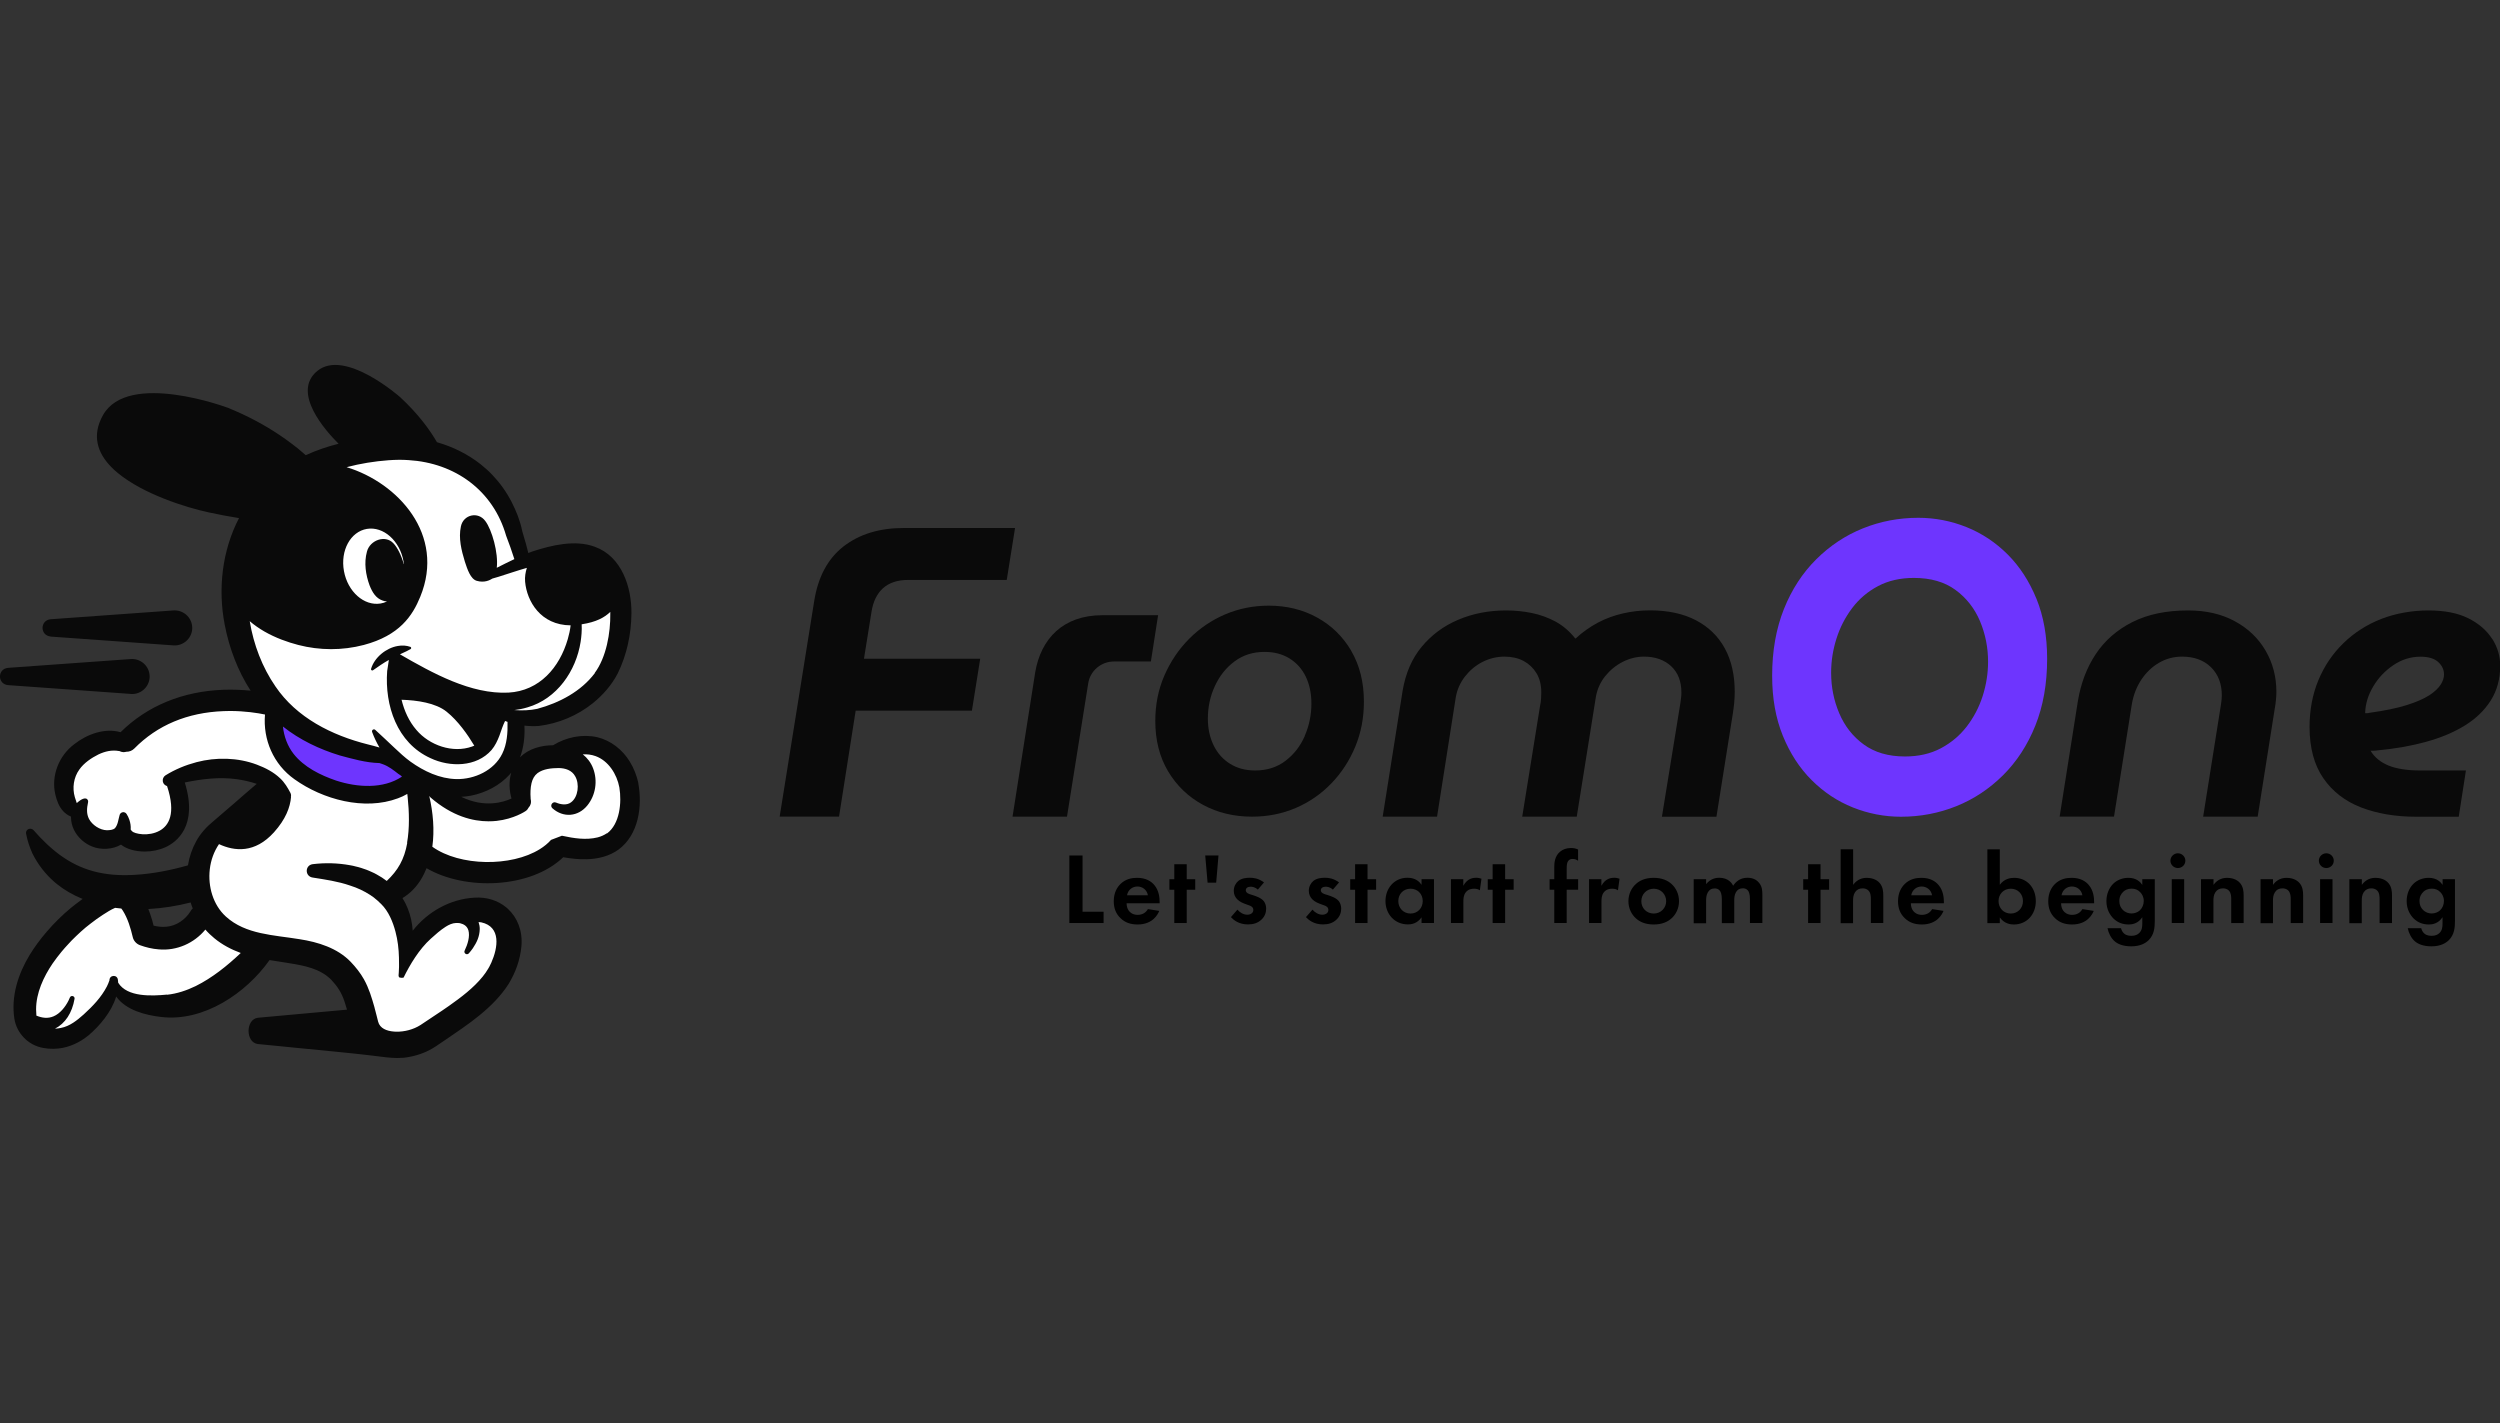 <svg width="137" height="78" viewBox="0 0 137 78" fill="none" xmlns="http://www.w3.org/2000/svg">
<rect x="0" y="0" width="137" height="78" fill="#333333" stroke="none"/>
<g clip-path="url(#clip0_1_401)">
<path d="M42.725 44.753L44.615 32.958C44.825 31.617 45.364 30.613 46.229 29.941C47.094 29.272 48.192 28.934 49.527 28.934H55.625L55.17 31.78H49.779C49.186 31.78 48.724 31.932 48.391 32.232C48.058 32.532 47.844 32.969 47.756 33.543L47.346 36.097H53.716L53.261 38.943H46.891L45.98 44.749H42.729L42.725 44.753Z" fill="#0A0A0A"/>
<path d="M74.053 35.671C73.59 34.885 72.966 34.273 72.178 33.84C71.39 33.406 70.507 33.19 69.527 33.19C68.686 33.19 67.89 33.349 67.144 33.665C66.398 33.984 65.74 34.429 65.166 35.006C64.592 35.584 64.141 36.256 63.808 37.02C63.475 37.784 63.31 38.616 63.31 39.509C63.31 40.562 63.544 41.485 64.014 42.272C64.485 43.058 65.12 43.67 65.92 44.103C66.719 44.537 67.618 44.753 68.613 44.753C69.47 44.753 70.266 44.594 71.004 44.278C71.742 43.963 72.393 43.514 72.951 42.937C73.51 42.359 73.95 41.687 74.267 40.923C74.585 40.159 74.742 39.334 74.742 38.453C74.742 37.385 74.508 36.458 74.049 35.671M71.505 40.326C71.264 40.881 70.912 41.337 70.449 41.69C69.986 42.044 69.432 42.222 68.781 42.222C68.257 42.222 67.798 42.101 67.404 41.854C67.01 41.607 66.712 41.269 66.501 40.835C66.294 40.402 66.191 39.92 66.191 39.384C66.191 38.749 66.317 38.153 66.574 37.598C66.83 37.043 67.186 36.591 67.653 36.245C68.115 35.899 68.663 35.724 69.298 35.724C69.822 35.724 70.277 35.842 70.663 36.082C71.05 36.321 71.348 36.652 71.555 37.077C71.761 37.503 71.865 37.997 71.865 38.559C71.865 39.179 71.742 39.768 71.501 40.322" fill="#0A0A0A"/>
<path d="M75.771 44.753L76.861 37.868C77.022 36.902 77.37 36.093 77.909 35.443C78.448 34.793 79.114 34.299 79.914 33.961C80.713 33.623 81.586 33.452 82.531 33.452C83.009 33.452 83.483 33.498 83.946 33.593C84.409 33.688 84.845 33.847 85.254 34.068C85.66 34.292 86.016 34.6 86.322 34.987H86.345C86.723 34.641 87.129 34.353 87.565 34.121C88.001 33.889 88.464 33.722 88.95 33.612C89.436 33.501 89.925 33.448 90.423 33.448C91.41 33.448 92.251 33.631 92.94 33.992C93.629 34.353 94.157 34.866 94.52 35.531C94.883 36.196 95.063 36.99 95.063 37.913C95.063 38.115 95.052 38.32 95.033 38.529C95.01 38.738 94.987 38.935 94.956 39.125L94.061 44.757H91.073L92.076 38.586C92.091 38.498 92.106 38.4 92.118 38.282C92.133 38.168 92.141 38.058 92.141 37.955C92.141 37.336 91.953 36.853 91.574 36.503C91.196 36.158 90.702 35.983 90.094 35.983C89.684 35.983 89.294 36.082 88.915 36.275C88.537 36.469 88.219 36.735 87.955 37.066C87.695 37.396 87.527 37.773 87.454 38.191L86.406 44.753H83.418L84.397 38.669C84.428 38.54 84.443 38.411 84.451 38.282C84.459 38.153 84.462 38.035 84.462 37.936C84.462 37.533 84.374 37.184 84.202 36.895C84.026 36.606 83.789 36.382 83.495 36.222C83.196 36.063 82.844 35.983 82.439 35.983C82.033 35.983 81.616 36.082 81.237 36.275C80.859 36.469 80.541 36.739 80.277 37.077C80.017 37.415 79.849 37.795 79.776 38.213L78.751 44.753H75.763H75.771Z" fill="#0A0A0A"/>
<path d="M111.598 32.814C111.207 31.856 110.683 31.047 110.021 30.385C109.36 29.724 108.606 29.223 107.761 28.884C106.915 28.546 106.035 28.375 105.121 28.375C104.057 28.375 103.047 28.569 102.091 28.953C101.135 29.337 100.281 29.903 99.532 30.648C98.782 31.392 98.189 32.301 97.76 33.372C97.332 34.444 97.114 35.664 97.114 37.032C97.114 38.267 97.309 39.361 97.699 40.319C98.089 41.276 98.613 42.086 99.275 42.747C99.937 43.408 100.691 43.91 101.536 44.248C102.382 44.586 103.262 44.757 104.176 44.757C105.239 44.757 106.249 44.563 107.206 44.179C108.162 43.796 109.015 43.229 109.765 42.485C110.515 41.74 111.108 40.832 111.536 39.764C111.965 38.696 112.183 37.472 112.183 36.104C112.183 34.869 111.988 33.775 111.601 32.817M108.652 38.137C108.457 38.749 108.166 39.304 107.783 39.806C107.397 40.307 106.923 40.706 106.357 41.006C105.79 41.307 105.136 41.455 104.39 41.455C103.483 41.455 102.73 41.234 102.133 40.797C101.532 40.36 101.089 39.79 100.79 39.087C100.492 38.384 100.346 37.647 100.346 36.864C100.346 36.226 100.446 35.599 100.641 34.987C100.836 34.375 101.123 33.821 101.502 33.319C101.881 32.817 102.351 32.418 102.917 32.118C103.483 31.818 104.138 31.67 104.884 31.67C105.802 31.67 106.563 31.89 107.16 32.327C107.757 32.764 108.204 33.334 108.503 34.037C108.797 34.74 108.946 35.481 108.946 36.26C108.946 36.899 108.847 37.526 108.652 38.137Z" fill="#6E35FE"/>
<path d="M112.868 44.753L113.87 38.407C114.031 37.442 114.356 36.583 114.849 35.842C115.343 35.097 116.012 34.516 116.854 34.09C117.696 33.665 118.713 33.452 119.907 33.452C120.894 33.452 121.751 33.65 122.478 34.049C123.205 34.444 123.763 34.983 124.157 35.66C124.551 36.34 124.746 37.089 124.746 37.913C124.746 38.042 124.739 38.187 124.723 38.346C124.708 38.506 124.689 38.666 124.658 38.821L123.721 44.753H120.733L121.713 38.582C121.728 38.495 121.739 38.411 121.743 38.335C121.751 38.255 121.755 38.179 121.755 38.107C121.755 37.472 121.56 36.959 121.166 36.568C120.772 36.18 120.244 35.983 119.574 35.983C119.123 35.983 118.706 36.093 118.319 36.317C117.933 36.541 117.612 36.849 117.351 37.237C117.091 37.628 116.915 38.073 116.827 38.578L115.848 44.749H112.86L112.868 44.753Z" fill="#0A0A0A"/>
<path d="M136.568 35.01C136.277 34.55 135.845 34.174 135.271 33.885C134.697 33.596 133.966 33.452 133.079 33.452C132.191 33.452 131.288 33.608 130.496 33.916C129.705 34.227 129.012 34.668 128.427 35.238C127.838 35.808 127.379 36.484 127.053 37.263C126.728 38.042 126.564 38.901 126.564 39.84C126.564 40.98 126.816 41.915 127.317 42.644C127.819 43.374 128.511 43.906 129.387 44.248C130.267 44.586 131.273 44.757 132.405 44.757H134.739L135.133 42.222H132.627C131.916 42.222 131.338 42.131 130.894 41.953C130.451 41.77 130.122 41.5 129.904 41.139H130.079C130.137 41.139 130.217 41.132 130.321 41.117C131.265 41.029 132.145 40.873 132.956 40.649C133.771 40.425 134.479 40.125 135.083 39.752C135.688 39.376 136.158 38.92 136.499 38.377C136.839 37.833 137.012 37.203 137.012 36.481C137.012 35.96 136.866 35.47 136.575 35.006M133.752 37.51C133.637 37.704 133.427 37.902 133.132 38.096C132.834 38.289 132.421 38.472 131.889 38.639C131.357 38.806 130.68 38.947 129.85 39.061C129.793 39.076 129.747 39.084 129.708 39.084H129.613V39.042C129.628 38.567 129.773 38.092 130.049 37.624C130.324 37.157 130.692 36.766 131.151 36.454C131.61 36.142 132.107 35.987 132.643 35.987C133.079 35.987 133.404 36.085 133.614 36.279C133.825 36.473 133.932 36.701 133.932 36.959C133.932 37.134 133.875 37.317 133.756 37.51" fill="#0A0A0A"/>
<path d="M55.487 44.753L56.73 36.838C57.044 34.999 58.261 33.714 60.407 33.714H63.464L63.069 36.249H61.05C60.342 36.249 59.741 36.758 59.634 37.45L58.471 44.753" fill="#0A0A0A"/>
<path d="M21.749 57.457C21.163 57.457 20.643 57.289 20.284 56.989C20.261 56.97 20.238 56.947 20.211 56.925C20.027 56.746 19.889 56.514 19.817 56.244C19.798 56.18 19.744 55.956 19.729 55.906C19.729 55.906 19.725 55.887 19.721 55.883C19.622 55.5 19.518 55.104 19.388 54.724C19.216 54.2 18.964 53.79 18.554 53.353C18.55 53.349 18.547 53.345 18.543 53.341C18.489 53.288 18.432 53.235 18.367 53.178C18.317 53.132 18.267 53.094 18.218 53.056C17.502 52.517 16.603 52.372 15.811 52.243L15.647 52.216C15.387 52.182 15.138 52.14 14.893 52.099H14.863C14.836 52.091 14.809 52.087 14.778 52.087C14.633 52.087 14.488 52.14 14.388 52.243C14.365 52.266 14.346 52.292 14.327 52.319C12.896 54.337 10.803 55.237 9.365 55.237C9.208 55.237 9.051 55.226 8.895 55.211C8.003 55.112 7.334 54.865 6.955 54.5C6.921 54.466 6.898 54.439 6.875 54.413C6.844 54.382 6.829 54.36 6.81 54.333C6.798 54.318 6.79 54.306 6.779 54.295C6.775 54.287 6.771 54.284 6.767 54.28C6.668 54.154 6.515 54.086 6.358 54.086C6.324 54.086 6.289 54.086 6.255 54.097C6.064 54.135 5.907 54.276 5.853 54.462C5.67 55.085 5.157 55.792 4.487 56.355C4.078 56.685 3.615 56.89 3.152 56.944C3.06 56.955 2.969 56.959 2.881 56.959C2.659 56.959 2.445 56.928 2.246 56.864C2.1 56.818 1.962 56.742 1.832 56.64C1.806 56.621 1.786 56.602 1.767 56.583C1.756 56.571 1.729 56.548 1.706 56.522C1.503 56.317 1.369 56.047 1.324 55.769C1.128 54.531 1.633 53.375 2.089 52.623C2.326 52.232 2.624 51.829 2.969 51.43C3.355 50.978 3.787 50.556 4.246 50.176C4.308 50.123 4.419 50.035 4.464 50.005C4.472 50.001 4.476 49.997 4.484 49.99C4.587 49.906 4.728 49.8 4.855 49.708C5.027 49.587 5.107 49.37 5.061 49.165C5.031 49.032 4.95 48.922 4.843 48.85C4.809 48.823 4.767 48.8 4.725 48.781C4.258 48.591 3.841 48.352 3.477 48.067C3.462 48.055 3.447 48.044 3.432 48.029L3.183 47.425C3.252 47.47 3.317 47.512 3.386 47.554C4.403 48.185 5.497 48.481 6.833 48.481C7.024 48.481 7.223 48.473 7.422 48.462C8.367 48.405 9.384 48.226 10.444 47.922C10.639 47.865 10.784 47.702 10.819 47.504C10.888 47.083 11.022 46.691 11.22 46.338C11.4 46.003 11.683 45.68 12.016 45.414C12.234 45.232 12.46 45.034 12.686 44.841C12.862 44.689 13.041 44.533 13.202 44.396C13.409 44.21 13.673 43.986 13.925 43.769C14.09 43.625 14.25 43.488 14.388 43.37C14.396 43.362 14.403 43.359 14.407 43.351C14.423 43.34 14.438 43.324 14.449 43.313C14.576 43.184 14.625 43.001 14.583 42.827C14.541 42.652 14.411 42.511 14.243 42.454C13.868 42.329 13.47 42.234 13.053 42.177C12.755 42.135 12.445 42.116 12.127 42.116C11.508 42.116 10.846 42.192 10.038 42.355C10.027 42.355 10.019 42.355 10.012 42.363C9.996 42.363 9.981 42.371 9.97 42.374C9.709 42.458 9.556 42.728 9.621 42.998C9.621 43.013 9.629 43.028 9.637 43.043C9.637 43.043 9.637 43.043 9.637 43.047C10.23 44.974 9.403 45.688 8.86 45.939C8.592 46.064 8.263 46.133 7.934 46.133C7.544 46.133 7.188 46.038 6.982 45.878C6.974 45.87 6.963 45.863 6.955 45.859C6.863 45.791 6.748 45.753 6.637 45.753C6.546 45.753 6.45 45.775 6.366 45.829C6.201 45.927 5.968 45.984 5.735 45.984C5.57 45.984 5.406 45.958 5.279 45.905C5.157 45.859 5.042 45.794 4.943 45.718L4.441 44.662C4.419 44.525 4.338 44.404 4.223 44.324C4.185 44.293 4.143 44.267 4.097 44.248C4.059 44.233 4.017 44.214 3.982 44.191C3.971 44.183 3.952 44.168 3.933 44.149C3.933 44.149 3.902 44.119 3.891 44.111C3.745 43.959 3.646 43.742 3.569 43.416C3.382 42.606 3.722 41.713 4.419 41.193C4.924 40.794 5.524 40.562 6.041 40.562C6.197 40.562 6.347 40.581 6.484 40.623C6.534 40.638 6.584 40.645 6.634 40.645C6.771 40.645 6.905 40.592 7.005 40.493C8.367 39.144 10.199 38.392 12.296 38.32C12.414 38.316 12.529 38.312 12.644 38.312C12.992 38.312 13.351 38.331 13.707 38.365C13.726 38.365 13.742 38.365 13.761 38.365C13.941 38.365 14.113 38.27 14.208 38.115C14.316 37.944 14.312 37.727 14.201 37.56C13.562 36.576 13.099 35.394 12.858 34.132C12.483 32.206 12.747 30.249 13.592 28.622C13.677 28.459 13.669 28.265 13.573 28.109C13.535 28.048 13.489 27.999 13.436 27.957C13.367 27.9 13.279 27.862 13.187 27.847C12.659 27.763 12.12 27.661 11.538 27.535C10.13 27.228 8.049 26.513 6.825 25.51C6.706 25.411 6.599 25.312 6.504 25.214C5.803 24.495 5.685 23.789 6.132 22.991C6.481 22.367 7.257 22.052 8.435 22.052C10.253 22.052 12.311 22.816 12.334 22.823C13.298 23.215 14.212 23.697 15.039 24.252C15.253 24.397 15.471 24.549 15.723 24.739C15.723 24.739 15.827 24.822 15.834 24.826C15.892 24.868 15.949 24.913 16.003 24.959L16.121 25.058C16.224 25.141 16.32 25.225 16.412 25.305C16.511 25.392 16.634 25.438 16.764 25.438C16.837 25.438 16.913 25.423 16.986 25.388C17.506 25.149 18.08 24.948 18.692 24.792C18.876 24.746 19.017 24.606 19.067 24.423C19.117 24.241 19.067 24.047 18.933 23.914C17.942 22.926 17.368 21.957 17.399 21.322C17.41 21.072 17.514 20.874 17.728 20.699C17.9 20.559 18.11 20.49 18.378 20.49C18.925 20.49 19.652 20.775 20.486 21.311C20.674 21.433 20.865 21.562 21.072 21.714C21.152 21.775 21.228 21.832 21.293 21.881C21.469 22.018 21.576 22.113 21.599 22.132C22.395 22.877 23.038 23.663 23.497 24.461C23.551 24.552 23.631 24.628 23.727 24.674C23.753 24.685 23.788 24.701 23.818 24.708C24.656 24.951 25.402 25.331 26.041 25.844C26.148 25.928 26.244 26.012 26.332 26.095C26.362 26.122 26.385 26.141 26.404 26.164C26.412 26.171 26.427 26.186 26.427 26.186C26.427 26.186 26.427 26.183 26.42 26.179C26.427 26.19 26.439 26.198 26.45 26.209C26.504 26.262 26.558 26.316 26.611 26.369C26.99 26.772 27.315 27.224 27.567 27.718C27.831 28.231 28.004 28.706 28.099 29.166C28.099 29.185 28.107 29.2 28.115 29.219C28.183 29.439 28.252 29.667 28.321 29.918C28.363 30.074 28.405 30.237 28.444 30.397C28.478 30.541 28.57 30.659 28.7 30.731C28.78 30.773 28.868 30.796 28.956 30.796C29.014 30.796 29.067 30.788 29.121 30.769C29.128 30.769 29.151 30.758 29.163 30.754C29.228 30.727 29.293 30.705 29.358 30.682C29.951 30.488 30.735 30.268 31.477 30.268C31.829 30.268 32.147 30.321 32.422 30.423C32.614 30.492 32.778 30.583 32.931 30.697C32.996 30.743 33.042 30.781 33.076 30.815C33.719 31.385 34.094 32.415 34.083 33.577C34.071 34.691 33.838 35.724 33.386 36.644C33.115 37.172 32.717 37.647 32.177 38.088C31.412 38.711 30.475 39.106 29.477 39.232C29.4 39.239 29.316 39.239 29.235 39.239C29.105 39.239 28.968 39.232 28.826 39.217C28.819 39.217 28.815 39.217 28.807 39.217C28.784 39.217 28.765 39.217 28.746 39.217C28.455 39.217 28.218 39.452 28.218 39.741C28.218 39.741 28.218 39.775 28.218 39.787C28.248 40.349 28.18 40.854 28.011 41.291C27.942 41.478 27.985 41.679 28.111 41.823C28.076 41.816 28.042 41.812 28.011 41.812C27.851 41.812 27.698 41.884 27.594 42.017C27.587 42.029 27.575 42.04 27.567 42.051C27.108 42.564 26.454 42.925 25.716 43.07C25.57 43.096 25.414 43.115 25.249 43.127C25.016 43.142 24.821 43.302 24.767 43.53C24.714 43.754 24.813 43.989 25.016 44.103C25.046 44.119 25.077 44.134 25.108 44.149C25.108 44.149 25.111 44.149 25.115 44.149C25.659 44.407 26.221 44.537 26.779 44.537C27.434 44.537 27.946 44.362 28.26 44.214C28.493 44.103 28.612 43.845 28.539 43.598C28.436 43.233 28.421 42.872 28.501 42.549C28.505 42.53 28.509 42.515 28.512 42.496L28.52 42.462C28.562 42.291 28.516 42.112 28.401 41.987C28.436 41.994 28.47 41.998 28.501 41.998C28.635 41.998 28.773 41.945 28.872 41.846C28.872 41.846 28.899 41.823 28.907 41.816C29.232 41.512 29.729 41.345 30.314 41.345C30.41 41.345 30.506 41.318 30.59 41.269C31.053 40.984 31.569 40.835 32.086 40.835C32.265 40.835 32.445 40.854 32.617 40.892C32.908 40.961 33.191 41.098 33.451 41.303C33.52 41.356 33.57 41.398 33.612 41.436C33.788 41.599 33.937 41.782 34.063 41.983C34.255 42.291 34.396 42.644 34.477 43.032C34.66 44.02 34.545 45.441 33.597 46.14C33.138 46.471 32.564 46.554 32.162 46.562C32.112 46.562 32.066 46.562 32.02 46.562C31.711 46.562 31.389 46.532 31.007 46.463C30.999 46.463 30.953 46.456 30.953 46.456C30.93 46.456 30.903 46.452 30.881 46.452C30.75 46.452 30.624 46.501 30.529 46.585C30.521 46.592 30.513 46.6 30.502 46.608C29.656 47.413 28.287 47.877 26.753 47.877C25.601 47.877 24.507 47.615 23.677 47.136C23.665 47.128 23.654 47.124 23.646 47.117C23.566 47.075 23.478 47.052 23.39 47.052C23.302 47.052 23.21 47.075 23.13 47.121C23.084 47.147 23.042 47.178 23.007 47.216C22.958 47.261 22.916 47.322 22.893 47.39C22.858 47.482 22.816 47.573 22.774 47.66C22.56 48.105 22.242 48.477 21.875 48.713C21.856 48.724 21.837 48.736 21.818 48.747C21.795 48.758 21.776 48.774 21.753 48.789C21.737 48.8 21.722 48.812 21.71 48.823C21.519 48.994 21.485 49.275 21.619 49.488C21.622 49.496 21.63 49.507 21.634 49.515C21.722 49.651 21.798 49.803 21.86 49.959C21.997 50.294 22.078 50.651 22.101 51.031C22.116 51.251 22.265 51.437 22.479 51.498C22.529 51.513 22.579 51.517 22.625 51.517C22.785 51.517 22.939 51.445 23.038 51.316C23.046 51.308 23.049 51.301 23.057 51.293C23.792 50.362 24.901 49.769 26.026 49.705C26.083 49.705 26.133 49.701 26.183 49.701C26.661 49.701 27.089 49.849 27.422 50.13C27.453 50.153 27.472 50.172 27.491 50.191C27.912 50.586 28.115 51.16 28.057 51.806C28 52.433 27.789 53.052 27.426 53.649C26.699 54.793 25.486 55.617 24.32 56.415L24.109 56.56L23.593 56.909C23.233 57.149 22.816 57.312 22.357 57.403C22.162 57.441 21.963 57.46 21.764 57.46M8.313 51.221C8.523 51.27 8.726 51.293 8.925 51.293C9.002 51.293 9.078 51.293 9.159 51.282C9.836 51.217 10.467 50.818 10.853 50.206C10.865 50.187 10.876 50.172 10.884 50.153C10.884 50.149 10.892 50.142 10.895 50.138C11.052 49.99 11.106 49.765 11.025 49.564C10.991 49.477 10.96 49.393 10.937 49.309C10.934 49.294 10.93 49.283 10.922 49.268C10.884 49.154 10.807 49.055 10.704 48.986C10.62 48.933 10.52 48.907 10.425 48.907C10.379 48.907 10.337 48.91 10.291 48.922C9.56 49.112 8.818 49.226 8.091 49.268C8.08 49.268 8.064 49.268 8.053 49.268C7.911 49.283 7.781 49.351 7.689 49.465C7.59 49.591 7.552 49.758 7.59 49.91C7.594 49.929 7.601 49.955 7.613 49.978C7.613 49.986 7.617 49.993 7.621 50.001C7.705 50.214 7.774 50.43 7.816 50.579C7.839 50.658 7.858 50.738 7.877 50.814C7.919 50.989 8.049 51.133 8.221 51.19C8.252 51.202 8.279 51.206 8.309 51.213" fill="white"/>
<path d="M15.1 38.692C15.1 38.692 14.625 40.372 15.846 41.774C17.066 43.18 20.846 44.54 22.789 42.549L21.378 41.656C21.378 41.656 18.52 40.908 18.099 40.714C17.487 40.436 15.1 38.688 15.1 38.688" fill="#6E35FE"/>
<path d="M2.774 34.885C2.774 34.885 4.664 35.021 6.439 35.147C8.015 35.261 9.499 35.367 9.499 35.367C10.081 35.413 10.578 34.919 10.532 34.341C10.494 33.813 10.031 33.414 9.499 33.452L2.774 33.935C2.184 33.992 2.184 34.824 2.774 34.881" fill="#0A0A0A"/>
<path d="M7.165 38.031C7.747 38.077 8.244 37.583 8.198 37.005C8.16 36.477 7.697 36.078 7.165 36.116L0.44 36.598C-0.149 36.655 -0.149 37.488 0.44 37.545C0.44 37.545 2.33 37.681 4.105 37.807C5.681 37.921 7.165 38.027 7.165 38.027" fill="#0A0A0A"/>
<path d="M34.989 42.941C34.897 42.515 34.74 42.101 34.507 41.728C34.117 41.086 33.474 40.577 32.728 40.398C31.902 40.216 31.026 40.398 30.31 40.839C29.641 40.843 28.964 41.033 28.497 41.5C28.704 40.953 28.769 40.349 28.738 39.764C29.002 39.794 29.266 39.802 29.522 39.783C30.605 39.65 31.646 39.217 32.506 38.521C33.053 38.073 33.52 37.541 33.853 36.902C34.354 35.876 34.591 34.752 34.603 33.612C34.618 32.187 34.075 30.496 32.598 29.964C31.519 29.561 30.222 29.88 29.182 30.218C29.105 30.245 29.029 30.275 28.952 30.306C28.952 30.298 28.952 30.29 28.945 30.279C28.906 30.119 28.864 29.964 28.822 29.804C28.757 29.568 28.688 29.337 28.616 29.101C28.616 29.101 28.616 29.093 28.616 29.09C28.501 28.531 28.294 28.01 28.034 27.505C27.743 26.939 27.384 26.445 26.971 26.015C26.913 25.955 26.852 25.894 26.795 25.837C26.783 25.822 26.768 25.81 26.753 25.799C26.726 25.772 26.695 25.746 26.665 25.719C26.561 25.624 26.454 25.533 26.343 25.445C25.636 24.887 24.821 24.484 23.945 24.233C23.566 23.576 22.946 22.709 21.936 21.771C21.936 21.771 18.899 19.077 17.384 20.331C15.957 21.512 17.854 23.621 18.554 24.317C17.934 24.473 17.33 24.678 16.756 24.944C16.748 24.936 16.741 24.929 16.733 24.925C16.638 24.841 16.534 24.754 16.427 24.663C16.389 24.632 16.351 24.598 16.309 24.564C16.247 24.514 16.186 24.465 16.121 24.419C16.087 24.393 16.048 24.362 16.014 24.336C15.796 24.169 15.559 24.001 15.306 23.83C14.541 23.317 13.608 22.801 12.491 22.348C12.491 22.348 7.02 20.296 5.643 22.751C5.019 23.865 5.337 24.811 6.094 25.59C6.205 25.704 6.331 25.818 6.461 25.924C7.869 27.087 10.21 27.813 11.419 28.075C11.966 28.193 12.514 28.299 13.068 28.387C13.08 28.387 13.087 28.39 13.099 28.39C12.173 30.169 11.932 32.27 12.315 34.239C12.559 35.508 13.026 36.758 13.734 37.849C13.302 37.807 12.8 37.78 12.25 37.799C10.015 37.879 8.064 38.681 6.607 40.125C5.742 39.874 4.767 40.235 4.078 40.775C3.233 41.402 2.793 42.5 3.03 43.533C3.11 43.872 3.229 44.206 3.474 44.464C3.497 44.487 3.519 44.506 3.539 44.529C3.577 44.563 3.623 44.597 3.665 44.628C3.73 44.673 3.795 44.711 3.868 44.738C3.875 44.742 3.883 44.746 3.891 44.749C3.891 44.761 3.891 44.776 3.891 44.787C3.891 45.274 4.128 45.726 4.487 46.041C4.487 46.041 4.487 46.045 4.491 46.045C4.663 46.197 4.862 46.319 5.073 46.399C5.532 46.581 6.174 46.558 6.63 46.285C6.936 46.532 7.422 46.665 7.93 46.665C8.321 46.665 8.726 46.585 9.082 46.421C9.656 46.155 10.872 45.281 10.126 42.88C11.071 42.686 12.02 42.568 12.98 42.701C13.348 42.751 13.715 42.838 14.071 42.956C14.059 42.963 14.048 42.975 14.036 42.982C13.696 43.275 13.191 43.704 12.858 44.001C12.491 44.312 12.055 44.696 11.687 45.008C11.328 45.297 10.987 45.673 10.761 46.083C10.528 46.501 10.375 46.953 10.299 47.421C9.35 47.691 8.37 47.884 7.391 47.941C5.7 48.044 4.422 47.691 3.263 46.836C3.252 46.828 3.236 46.817 3.225 46.809C3.171 46.767 3.114 46.725 3.06 46.68C2.995 46.627 2.93 46.573 2.861 46.516C2.796 46.459 2.731 46.402 2.663 46.342C2.617 46.3 2.571 46.258 2.525 46.212C2.295 45.996 2.066 45.753 1.836 45.49C1.829 45.483 1.821 45.475 1.813 45.471C1.809 45.464 1.802 45.46 1.794 45.456C1.744 45.422 1.679 45.407 1.614 45.418C1.484 45.441 1.404 45.566 1.431 45.692C1.5 46.068 1.622 46.425 1.779 46.775C2.089 47.394 2.494 47.903 2.969 48.321C3.022 48.367 3.076 48.413 3.129 48.454C3.542 48.785 4.005 49.047 4.499 49.249C4.51 49.252 4.522 49.26 4.529 49.26C4.399 49.355 4.25 49.465 4.139 49.553C4.074 49.598 3.952 49.697 3.894 49.746C3.412 50.145 2.965 50.586 2.555 51.065C2.215 51.46 1.897 51.886 1.626 52.33C0.995 53.368 0.597 54.603 0.788 55.826C0.849 56.222 1.04 56.586 1.316 56.871C1.343 56.898 1.373 56.928 1.4 56.951C1.431 56.978 1.457 57.001 1.488 57.027C1.668 57.172 1.871 57.286 2.093 57.358C2.452 57.472 2.839 57.498 3.217 57.457C3.81 57.392 4.376 57.122 4.835 56.75C5.455 56.229 6.117 55.45 6.366 54.61C6.366 54.61 6.366 54.61 6.366 54.607C6.898 55.359 7.973 55.633 8.841 55.731C11.159 56.005 13.489 54.428 14.771 52.612C15.039 52.657 15.302 52.699 15.566 52.737C16.366 52.866 17.234 52.98 17.889 53.463C17.931 53.493 17.973 53.527 18.011 53.562C18.061 53.603 18.11 53.645 18.156 53.695C18.489 54.048 18.719 54.398 18.876 54.876C18.925 55.025 18.971 55.177 19.017 55.329L14.132 55.773C13.455 55.857 13.447 57.122 14.128 57.213C14.128 57.213 16.305 57.426 18.348 57.628C20.165 57.806 20.448 57.859 21.148 57.939C21.244 57.951 21.343 57.962 21.45 57.966C21.657 57.985 21.867 57.985 22.074 57.966C22.085 57.966 22.097 57.966 22.108 57.966C22.219 57.954 22.334 57.939 22.445 57.916C22.958 57.818 23.44 57.635 23.876 57.343L24.396 56.993C25.636 56.146 27.028 55.241 27.87 53.923C28.252 53.296 28.505 52.6 28.574 51.855C28.65 51.016 28.355 50.282 27.824 49.796C27.793 49.769 27.763 49.743 27.736 49.72C27.28 49.347 26.676 49.146 25.988 49.192C24.652 49.271 23.421 49.974 22.617 51.004C22.59 50.586 22.502 50.172 22.342 49.777C22.265 49.583 22.169 49.393 22.055 49.214C22.089 49.195 22.12 49.176 22.15 49.154C22.625 48.85 22.996 48.39 23.237 47.888C23.287 47.786 23.332 47.683 23.375 47.577C25.486 48.812 29.071 48.701 30.865 46.976C31.278 47.048 31.711 47.102 32.162 47.086C32.763 47.071 33.39 46.923 33.895 46.558C35.001 45.741 35.211 44.172 34.978 42.922M28.03 43.758C27.598 43.959 26.558 44.293 25.276 43.666C25.456 43.655 25.636 43.636 25.815 43.602C26.626 43.438 27.395 43.043 27.95 42.42C27.973 42.393 27.992 42.371 28.015 42.344C27.881 42.808 27.9 43.298 28.03 43.758ZM15.509 39.817C16.423 40.543 17.506 41.06 18.619 41.398C19.327 41.588 20.05 41.797 20.785 41.816H20.796C20.861 41.835 20.922 41.858 20.983 41.88C21.301 41.994 21.569 42.207 21.829 42.409C21.856 42.428 22.024 42.53 22.024 42.561C20.999 43.248 19.579 43.153 18.424 42.777C17.556 42.481 16.661 42.04 16.09 41.314C15.754 40.885 15.563 40.357 15.505 39.817M24.473 39C25.104 39.505 25.636 40.269 25.991 40.862C25.953 40.881 25.911 40.896 25.869 40.911C24.813 41.291 23.535 40.847 22.82 40.003C22.41 39.528 22.154 38.954 22.005 38.346C22.85 38.373 23.872 38.517 24.473 39ZM32.602 36.88C31.845 37.89 30.655 38.517 29.442 38.844C29.04 38.932 28.608 38.943 28.183 38.913C28.424 38.882 28.665 38.837 28.903 38.764C30.521 38.297 31.569 36.769 31.818 35.173C31.86 34.904 31.894 34.554 31.875 34.212C32.675 34.09 33.13 33.836 33.444 33.532C33.444 33.562 33.444 33.593 33.444 33.623C33.459 34.676 33.229 36.021 32.59 36.88M22.127 30.914C21.994 30.435 21.775 29.994 21.557 29.77C21.117 29.295 20.272 29.595 20.108 30.23C19.939 30.849 20.042 31.503 20.253 32.08C20.406 32.464 20.601 32.783 20.964 32.909C21.041 32.939 21.121 32.954 21.209 32.962C21.209 32.962 21.198 32.966 21.19 32.969C21.083 33.019 20.972 33.053 20.854 33.072C19.951 33.22 19.055 32.426 18.849 31.297C18.642 30.169 19.205 29.135 20.108 28.983C21.01 28.835 21.909 29.629 22.112 30.758C22.12 30.803 22.127 30.849 22.135 30.895C22.135 30.895 22.135 30.902 22.135 30.906L22.127 30.914ZM13.68 34.037C13.933 34.254 14.204 34.44 14.484 34.603C15.1 34.957 15.761 35.192 16.347 35.344C17.521 35.648 18.761 35.652 19.935 35.344C21.894 34.824 22.606 33.745 23.03 32.703C24.427 29.295 21.798 26.452 18.994 25.601C19.74 25.404 20.521 25.278 21.293 25.221C21.657 25.195 22.024 25.187 22.387 25.214C24.943 25.369 27.028 26.882 27.736 29.359C27.9 29.781 28.049 30.207 28.187 30.64C27.862 30.792 27.541 30.955 27.223 31.115C27.319 30.294 26.955 29.029 26.596 28.554C26.206 28.014 25.391 28.193 25.257 28.85C25.119 29.496 25.284 30.154 25.475 30.781C25.613 31.202 25.785 31.731 26.125 31.829C26.542 31.951 26.844 31.795 26.986 31.704C27.097 31.674 27.208 31.639 27.315 31.609C27.835 31.446 28.352 31.267 28.872 31.119C28.796 31.358 28.753 31.613 28.776 31.879C28.872 32.947 29.622 34.258 31.271 34.269C31.24 34.524 31.186 34.778 31.114 35.025C30.662 36.583 29.564 37.86 27.866 37.955C25.808 38.058 23.704 36.887 21.917 35.857C21.971 35.831 22.024 35.808 22.078 35.781C22.219 35.713 22.361 35.656 22.495 35.572C22.51 35.565 22.521 35.55 22.529 35.534C22.541 35.5 22.521 35.458 22.487 35.447C22.269 35.371 22.036 35.356 21.81 35.398C21.167 35.5 20.513 36.028 20.333 36.659C20.318 36.72 20.394 36.769 20.444 36.728C20.731 36.526 21.01 36.332 21.309 36.165C21.29 36.363 21.24 36.572 21.217 36.773C21.079 38.654 21.749 40.71 23.589 41.546C24.652 42.051 26.11 42.044 26.936 41.101C27.131 40.87 27.261 40.592 27.365 40.322C27.472 40.015 27.56 39.749 27.678 39.509C27.721 39.528 27.766 39.543 27.812 39.559C27.828 40.151 27.785 40.775 27.521 41.307C27.074 42.219 26.007 42.713 25.012 42.694C24.098 42.675 23.229 42.264 22.498 41.74C22.177 41.508 21.894 41.242 21.603 40.968C21.297 40.68 20.869 40.273 20.563 39.996C20.482 39.923 20.356 40.007 20.391 40.11C20.502 40.41 20.635 40.691 20.796 40.965C20.586 40.9 20.371 40.847 20.161 40.794C18.179 40.296 16.251 39.327 15.092 37.613C14.369 36.564 13.898 35.322 13.688 34.056M10.432 49.458C10.432 49.458 10.44 49.458 10.448 49.458C10.482 49.568 10.517 49.674 10.562 49.781C10.509 49.83 10.463 49.887 10.432 49.952C10.149 50.4 9.667 50.734 9.132 50.784C8.887 50.807 8.65 50.784 8.412 50.723C8.412 50.719 8.412 50.712 8.412 50.708C8.393 50.624 8.37 50.541 8.347 50.457C8.286 50.252 8.217 50.031 8.129 49.815C8.914 49.773 9.698 49.648 10.436 49.458M9.151 54.504C8.321 54.584 6.97 54.652 6.477 53.854C6.477 53.801 6.469 53.748 6.461 53.698C6.435 53.394 5.995 53.417 5.998 53.721C5.998 53.721 5.995 53.733 5.991 53.74C5.956 53.847 5.907 53.957 5.857 54.059C5.551 54.652 5.08 55.142 4.587 55.591C4.22 55.918 3.826 56.237 3.332 56.332C3.229 56.355 3.122 56.366 3.014 56.37C3.569 56.089 3.952 55.515 4.086 54.732C4.109 54.58 3.891 54.519 3.829 54.664C3.806 54.717 3.78 54.778 3.753 54.835C3.577 55.184 3.29 55.545 2.938 55.693C2.624 55.83 2.299 55.785 1.993 55.655C1.993 55.64 1.993 55.629 1.993 55.617C1.985 55.522 1.978 55.408 1.978 55.313C1.978 54.413 2.383 53.539 2.881 52.802C3.03 52.585 3.21 52.353 3.378 52.148C3.477 52.019 3.638 51.855 3.745 51.734C3.791 51.681 3.887 51.582 3.933 51.532C4.258 51.209 4.598 50.886 4.969 50.609C5.168 50.449 5.425 50.271 5.639 50.13C5.853 49.993 6.075 49.849 6.308 49.75C6.419 49.765 6.534 49.777 6.649 49.788C6.676 49.822 6.702 49.86 6.733 49.906C7.001 50.332 7.161 50.864 7.276 51.358C7.322 51.551 7.464 51.719 7.666 51.795C7.988 51.912 8.336 52 8.703 52.026C9.686 52.114 10.639 51.688 11.255 50.94C11.4 51.111 11.569 51.27 11.745 51.415C12.177 51.772 12.67 52.03 13.194 52.224C12.448 52.927 11.641 53.581 10.723 54.037C10.23 54.276 9.702 54.455 9.155 54.512M22.319 46.182C22.158 47.105 21.798 47.706 21.194 48.276C21.022 48.143 20.838 48.025 20.647 47.922C20.567 47.873 20.452 47.82 20.364 47.782C20.28 47.748 20.161 47.687 20.077 47.66L19.786 47.561C19.702 47.527 19.579 47.508 19.491 47.482C19.407 47.463 19.281 47.425 19.197 47.417C18.52 47.292 17.823 47.273 17.139 47.356C16.703 47.413 16.699 48.025 17.135 48.09C17.827 48.2 18.527 48.299 19.189 48.53C19.591 48.656 19.951 48.827 20.291 49.047C20.356 49.093 20.417 49.138 20.482 49.18L20.609 49.287L20.662 49.328C20.712 49.374 20.777 49.442 20.831 49.488C20.85 49.507 20.869 49.522 20.888 49.541C21.293 49.936 21.534 50.529 21.672 51.057C21.795 51.517 21.852 52 21.863 52.479C21.863 52.479 21.863 52.482 21.863 52.486C21.863 52.608 21.867 52.733 21.867 52.855C21.867 52.866 21.867 52.874 21.867 52.885C21.867 52.923 21.867 52.957 21.867 52.995C21.867 53.102 21.86 53.212 21.852 53.318C21.84 53.398 21.829 53.505 21.871 53.55C21.886 53.565 21.905 53.573 21.925 53.573C21.99 53.592 22.055 53.588 22.116 53.573C22.46 52.87 22.965 52.019 23.608 51.441C23.864 51.209 24.128 50.974 24.419 50.788C24.595 50.677 24.786 50.586 24.997 50.579C25.062 50.579 25.134 50.579 25.203 50.59C25.414 50.643 25.59 50.738 25.666 50.974C25.766 51.312 25.624 51.76 25.467 52.083C25.387 52.228 25.578 52.368 25.693 52.243C25.773 52.152 25.842 52.064 25.911 51.966C26.125 51.646 26.282 51.327 26.29 50.905C26.29 50.78 26.267 50.651 26.225 50.529C26.251 50.529 26.282 50.529 26.309 50.537C26.332 50.537 26.351 50.541 26.374 50.544C27.472 50.788 27.288 51.935 26.925 52.752C26.906 52.794 26.887 52.832 26.867 52.87C26.829 52.938 26.799 53.026 26.749 53.09C26.665 53.235 26.558 53.387 26.45 53.52C25.945 54.143 25.276 54.648 24.603 55.123C24.124 55.462 23.554 55.823 23.065 56.157C23.057 56.161 23.049 56.168 23.042 56.172C22.655 56.419 22.169 56.545 21.707 56.537C21.347 56.526 20.938 56.438 20.769 56.115C20.75 56.073 20.731 56.028 20.72 55.982L20.643 55.674C20.612 55.557 20.559 55.344 20.524 55.218C20.524 55.218 20.524 55.215 20.524 55.211C20.371 54.675 20.222 54.166 19.943 53.664C19.748 53.315 19.491 52.995 19.216 52.707C18.485 51.95 17.426 51.624 16.416 51.468C15.015 51.236 13.466 51.217 12.38 50.229C11.672 49.587 11.389 48.572 11.496 47.641C11.553 47.14 11.722 46.668 12.001 46.258C12.85 46.653 13.967 46.771 15.012 45.612C15.651 44.901 15.903 44.244 15.949 43.67C15.949 43.67 15.945 43.666 15.941 43.663C15.957 43.598 15.953 43.526 15.915 43.45C15.765 43.165 15.597 42.88 15.352 42.652C14.989 42.306 14.541 42.078 14.078 41.903C13.03 41.508 11.84 41.485 10.773 41.766C10.165 41.926 9.591 42.165 9.07 42.488C8.956 42.561 8.895 42.697 8.925 42.838C8.952 42.96 9.044 43.043 9.155 43.077C9.663 44.609 9.231 45.247 8.764 45.513C8.145 45.867 7.357 45.692 7.23 45.547C7.211 45.517 7.188 45.487 7.161 45.46C7.177 45.274 7.146 45.095 7.089 44.924C7.051 44.81 7.001 44.704 6.936 44.605C6.909 44.559 6.867 44.529 6.813 44.514C6.702 44.483 6.588 44.548 6.557 44.658C6.481 44.909 6.469 45.186 6.301 45.384C6.178 45.487 6.029 45.49 5.861 45.498C5.467 45.49 5.05 45.205 4.878 44.879C4.732 44.594 4.755 44.293 4.824 43.974C4.832 43.94 4.832 43.906 4.824 43.872C4.721 43.613 4.399 43.841 4.262 43.959C4.243 43.974 4.223 43.993 4.208 44.012C4.174 43.902 4.143 43.796 4.101 43.685C3.952 43.176 4.036 42.602 4.346 42.173C4.598 41.812 5.004 41.538 5.39 41.345C5.75 41.174 6.129 41.086 6.511 41.155H6.538L6.549 41.162C6.687 41.227 6.813 41.231 6.92 41.196H6.94C7.089 41.196 7.242 41.136 7.357 41.022C8.623 39.737 10.268 39.046 12.246 38.97C12.368 38.966 12.487 38.962 12.601 38.962C13.428 38.962 14.117 39.072 14.522 39.156C14.403 40.531 14.985 41.888 16.14 42.705C17.686 43.811 19.97 44.438 21.81 43.746C21.986 43.682 22.158 43.602 22.319 43.507C22.326 43.56 22.33 43.613 22.338 43.663C22.426 44.491 22.449 45.384 22.307 46.186M33.252 45.665C33.107 45.764 32.939 45.84 32.751 45.889C32.112 46.045 31.462 45.943 30.793 45.798L30.196 46.026C30.035 46.212 29.802 46.399 29.58 46.535C28.023 47.508 25.196 47.482 23.692 46.402C23.818 45.49 23.734 44.525 23.524 43.625C23.524 43.625 23.524 43.625 23.524 43.621C23.547 43.651 23.57 43.678 23.596 43.704C24.794 44.742 25.926 45.008 26.772 45.008C26.929 45.008 27.074 45 27.212 44.985C28.164 44.879 28.78 44.464 28.807 44.445C28.88 44.396 28.933 44.328 28.968 44.255C29.075 44.145 29.132 43.982 29.079 43.78C29.079 43.78 29.079 43.78 29.079 43.777C29.079 43.769 29.079 43.742 29.079 43.739C29.059 43.469 29.067 43.169 29.128 42.914C29.186 42.682 29.281 42.504 29.461 42.363C29.782 42.131 30.219 42.093 30.616 42.089C30.984 42.093 31.34 42.211 31.519 42.538C31.768 42.963 31.688 43.682 31.29 43.97C31.064 44.141 30.727 44.092 30.475 43.982C30.28 43.894 30.111 44.149 30.272 44.293C30.869 44.825 31.676 44.761 32.181 44.145C32.644 43.579 32.763 42.789 32.502 42.105C32.384 41.793 32.185 41.535 31.936 41.337C32.173 41.326 32.407 41.352 32.629 41.432C33.337 41.683 33.807 42.424 33.941 43.15C34.079 43.986 33.964 45.156 33.264 45.673" fill="#0A0A0A"/>
<path d="M59.324 46.881V49.963H60.476V50.582H58.601V46.881H59.324Z" fill="black"/>
<path d="M63.529 49.914C63.456 50.092 63.184 50.662 62.339 50.662C61.949 50.662 61.65 50.552 61.413 50.324C61.145 50.073 61.034 49.762 61.034 49.386C61.034 48.907 61.229 48.614 61.401 48.443C61.684 48.166 62.021 48.105 62.312 48.105C62.802 48.105 63.089 48.299 63.257 48.5C63.513 48.804 63.548 49.184 63.548 49.443V49.499H61.738C61.738 49.644 61.776 49.8 61.857 49.906C61.929 50.005 62.079 50.134 62.343 50.134C62.606 50.134 62.794 50.013 62.905 49.819L63.529 49.917V49.914ZM62.905 49.062C62.847 48.736 62.58 48.58 62.331 48.58C62.082 48.58 61.818 48.739 61.761 49.062H62.905Z" fill="black"/>
<path d="M65.032 48.758V50.582H64.351V48.758H64.083V48.181H64.351V47.36H65.032V48.181H65.499V48.758H65.032Z" fill="black"/>
<path d="M66.647 48.371H66.176L66.046 46.881H66.773L66.647 48.371Z" fill="black"/>
<path d="M68.93 48.751C68.77 48.603 68.605 48.591 68.532 48.591C68.372 48.591 68.269 48.671 68.269 48.785C68.269 48.846 68.295 48.941 68.487 49.002L68.647 49.051C68.838 49.112 69.122 49.207 69.263 49.393C69.336 49.492 69.386 49.636 69.386 49.792C69.386 50.009 69.313 50.225 69.118 50.404C68.923 50.582 68.689 50.658 68.391 50.658C67.89 50.658 67.603 50.419 67.454 50.259L67.809 49.849C67.943 50.005 68.146 50.126 68.345 50.126C68.536 50.126 68.682 50.031 68.682 49.864C68.682 49.716 68.559 49.651 68.471 49.621L68.314 49.564C68.142 49.503 67.939 49.427 67.794 49.275C67.683 49.157 67.611 49.009 67.611 48.815C67.611 48.584 67.721 48.39 67.863 48.272C68.054 48.124 68.299 48.101 68.494 48.101C68.674 48.101 68.957 48.124 69.267 48.356L68.93 48.751Z" fill="black"/>
<path d="M73.043 48.751C72.882 48.603 72.718 48.591 72.645 48.591C72.484 48.591 72.381 48.671 72.381 48.785C72.381 48.846 72.408 48.941 72.599 49.002L72.76 49.051C72.951 49.112 73.234 49.207 73.376 49.393C73.448 49.492 73.498 49.636 73.498 49.792C73.498 50.009 73.425 50.225 73.23 50.404C73.035 50.582 72.802 50.658 72.503 50.658C72.002 50.658 71.715 50.419 71.566 50.259L71.922 49.849C72.056 50.005 72.259 50.126 72.457 50.126C72.649 50.126 72.794 50.031 72.794 49.864C72.794 49.716 72.672 49.651 72.584 49.621L72.427 49.564C72.255 49.503 72.052 49.427 71.907 49.275C71.796 49.157 71.723 49.009 71.723 48.815C71.723 48.584 71.834 48.39 71.975 48.272C72.167 48.124 72.412 48.101 72.607 48.101C72.787 48.101 73.07 48.124 73.379 48.356L73.043 48.751Z" fill="black"/>
<path d="M74.941 48.758V50.582H74.26V48.758H73.992V48.181H74.26V47.36H74.941V48.181H75.411V48.758H74.941Z" fill="black"/>
<path d="M77.901 48.181H78.582V50.582H77.901V50.271C77.657 50.62 77.331 50.658 77.159 50.658C76.417 50.658 75.924 50.081 75.924 49.378C75.924 48.675 76.409 48.101 77.125 48.101C77.308 48.101 77.672 48.135 77.901 48.489V48.177V48.181ZM76.627 49.378C76.627 49.762 76.907 50.062 77.297 50.062C77.687 50.062 77.966 49.762 77.966 49.378C77.966 48.994 77.687 48.701 77.297 48.701C76.907 48.701 76.627 48.994 76.627 49.378Z" fill="black"/>
<path d="M79.508 48.181H80.189V48.542C80.296 48.337 80.442 48.238 80.492 48.207C80.599 48.139 80.733 48.101 80.893 48.101C81.012 48.101 81.107 48.128 81.184 48.154L81.096 48.789C81.008 48.728 80.916 48.701 80.778 48.701C80.648 48.701 80.461 48.728 80.327 48.895C80.197 49.055 80.193 49.26 80.193 49.427V50.582H79.512V48.181H79.508Z" fill="black"/>
<path d="M82.481 48.758V50.582H81.796V48.758H81.528V48.181H81.796V47.36H82.481V48.181H82.948V48.758H82.481Z" fill="black"/>
<path d="M85.855 48.758V50.582H85.174V48.758H84.918V48.181H85.174V47.52C85.174 47.299 85.193 46.919 85.492 46.672C85.637 46.551 85.836 46.471 86.088 46.471C86.238 46.471 86.364 46.497 86.479 46.554V47.17C86.383 47.098 86.287 47.071 86.172 47.071C86.085 47.071 85.993 47.094 85.928 47.193C85.87 47.28 85.855 47.409 85.855 47.611V48.181H86.482V48.758H85.855Z" fill="black"/>
<path d="M87.075 48.181H87.756V48.542C87.864 48.337 88.005 48.238 88.059 48.207C88.166 48.139 88.3 48.101 88.46 48.101C88.579 48.101 88.675 48.128 88.751 48.154L88.663 48.789C88.575 48.728 88.483 48.701 88.346 48.701C88.216 48.701 88.028 48.728 87.894 48.895C87.764 49.055 87.76 49.26 87.76 49.427V50.582H87.079V48.181H87.075Z" fill="black"/>
<path d="M91.601 48.443C91.842 48.66 92.01 48.994 92.01 49.386C92.01 49.777 91.842 50.108 91.601 50.324C91.394 50.514 91.081 50.662 90.622 50.662C90.163 50.662 89.853 50.514 89.646 50.324C89.405 50.108 89.237 49.773 89.237 49.386C89.237 48.998 89.405 48.66 89.646 48.443C89.853 48.253 90.166 48.105 90.622 48.105C91.077 48.105 91.394 48.253 91.601 48.443ZM91.306 49.386C91.306 49.009 91.016 48.702 90.626 48.702C90.235 48.702 89.945 49.005 89.945 49.386C89.945 49.766 90.231 50.062 90.626 50.062C91.02 50.062 91.306 49.75 91.306 49.386Z" fill="black"/>
<path d="M92.814 48.181H93.495V48.451C93.751 48.128 94.069 48.101 94.214 48.101C94.723 48.101 94.918 48.416 94.979 48.538C95.098 48.348 95.335 48.101 95.756 48.101C96.131 48.101 96.314 48.272 96.41 48.394C96.567 48.599 96.578 48.804 96.578 49.07V50.579H95.897V49.271C95.897 48.99 95.836 48.861 95.787 48.8C95.695 48.69 95.576 48.679 95.507 48.679C95.324 48.679 95.205 48.762 95.132 48.891C95.044 49.036 95.037 49.23 95.037 49.359V50.586H94.356V49.279C94.356 48.998 94.294 48.869 94.245 48.808C94.157 48.698 94.034 48.686 93.966 48.686C93.782 48.686 93.663 48.77 93.591 48.899C93.503 49.043 93.495 49.237 93.495 49.366V50.594H92.814V48.192V48.181Z" fill="black"/>
<path d="M99.765 48.758V50.582H99.084V48.758H98.816V48.181H99.084V47.36H99.765V48.181H100.236V48.758H99.765Z" fill="black"/>
<path d="M100.871 46.539H101.552V48.492C101.678 48.314 101.908 48.105 102.298 48.105C102.512 48.105 102.822 48.166 103.013 48.397C103.181 48.603 103.204 48.842 103.204 49.074V50.582H102.523V49.275C102.523 49.142 102.52 48.933 102.393 48.804C102.286 48.694 102.141 48.682 102.076 48.682C101.896 48.682 101.758 48.743 101.655 48.895C101.556 49.051 101.548 49.222 101.548 49.363V50.59H100.867V46.547L100.871 46.539Z" fill="black"/>
<path d="M106.506 49.914C106.433 50.092 106.161 50.662 105.316 50.662C104.926 50.662 104.627 50.552 104.39 50.324C104.122 50.073 104.011 49.762 104.011 49.386C104.011 48.907 104.207 48.614 104.379 48.443C104.662 48.166 104.998 48.105 105.289 48.105C105.779 48.105 106.066 48.299 106.234 48.5C106.49 48.804 106.525 49.184 106.525 49.443V49.499H104.715C104.715 49.644 104.754 49.8 104.834 49.906C104.907 50.005 105.056 50.134 105.32 50.134C105.584 50.134 105.771 50.013 105.882 49.819L106.506 49.917V49.914ZM105.878 49.062C105.821 48.736 105.553 48.58 105.305 48.58C105.056 48.58 104.792 48.739 104.735 49.062H105.878Z" fill="black"/>
<path d="M109.585 48.492C109.826 48.158 110.167 48.105 110.373 48.105C111.089 48.105 111.563 48.656 111.563 49.382C111.563 50.107 111.074 50.662 110.358 50.662C110.201 50.662 109.849 50.636 109.589 50.275V50.586H108.908V46.543H109.589V48.496L109.585 48.492ZM109.52 49.378C109.52 49.762 109.8 50.062 110.19 50.062C110.58 50.062 110.859 49.762 110.859 49.378C110.859 48.994 110.58 48.701 110.19 48.701C109.8 48.701 109.52 48.994 109.52 49.378Z" fill="black"/>
<path d="M114.739 49.914C114.666 50.092 114.394 50.662 113.549 50.662C113.159 50.662 112.86 50.552 112.623 50.324C112.355 50.073 112.244 49.762 112.244 49.386C112.244 48.907 112.439 48.614 112.612 48.443C112.895 48.166 113.231 48.105 113.522 48.105C114.012 48.105 114.299 48.299 114.467 48.5C114.723 48.804 114.758 49.184 114.758 49.443V49.499H112.948C112.948 49.644 112.987 49.8 113.067 49.906C113.14 50.005 113.289 50.134 113.553 50.134C113.817 50.134 114.004 50.013 114.115 49.819L114.739 49.917V49.914ZM114.115 49.062C114.058 48.736 113.79 48.58 113.541 48.58C113.293 48.58 113.029 48.739 112.971 49.062H114.115Z" fill="black"/>
<path d="M117.401 48.181H118.082V50.472C118.082 50.837 118.048 51.221 117.746 51.521C117.577 51.688 117.287 51.859 116.789 51.859C116.319 51.859 116.039 51.719 115.883 51.582C115.691 51.422 115.546 51.137 115.492 50.867H116.231C116.257 50.978 116.319 51.088 116.399 51.156C116.533 51.278 116.717 51.282 116.812 51.282C117.007 51.282 117.137 51.217 117.225 51.133C117.382 50.985 117.398 50.795 117.398 50.602V50.263C117.164 50.617 116.839 50.662 116.655 50.662C116.33 50.662 116.051 50.563 115.818 50.336C115.638 50.157 115.431 49.845 115.431 49.382C115.431 49.005 115.573 48.656 115.806 48.428C116.016 48.223 116.315 48.105 116.636 48.105C117.088 48.105 117.302 48.348 117.398 48.492V48.181H117.401ZM116.357 48.869C116.246 48.968 116.139 49.131 116.139 49.378C116.139 49.591 116.215 49.743 116.319 49.849C116.464 50.005 116.648 50.058 116.808 50.058C116.969 50.058 117.145 49.997 117.26 49.891C117.398 49.762 117.478 49.568 117.478 49.374C117.478 49.146 117.378 48.99 117.283 48.892C117.149 48.751 116.992 48.698 116.808 48.698C116.59 48.698 116.441 48.785 116.357 48.865" fill="black"/>
<path d="M119.349 46.76C119.57 46.76 119.758 46.942 119.758 47.166C119.758 47.39 119.574 47.569 119.349 47.569C119.123 47.569 118.939 47.387 118.939 47.166C118.939 46.946 119.123 46.76 119.349 46.76ZM119.693 50.582H119.012V48.181H119.693V50.582Z" fill="black"/>
<path d="M120.619 48.181H121.3V48.492C121.426 48.314 121.655 48.105 122.046 48.105C122.26 48.105 122.57 48.166 122.761 48.398C122.929 48.603 122.952 48.842 122.952 49.074V50.583H122.271V49.275C122.271 49.142 122.267 48.929 122.141 48.804C122.034 48.694 121.889 48.682 121.824 48.682C121.644 48.682 121.506 48.743 121.403 48.895C121.303 49.051 121.296 49.222 121.296 49.363V50.59H120.615V48.188L120.619 48.181Z" fill="black"/>
<path d="M123.878 48.181H124.559V48.492C124.685 48.314 124.915 48.105 125.305 48.105C125.516 48.105 125.829 48.166 126.021 48.398C126.189 48.603 126.212 48.842 126.212 49.074V50.583H125.531V49.275C125.531 49.142 125.523 48.929 125.401 48.804C125.294 48.694 125.148 48.682 125.083 48.682C124.903 48.682 124.766 48.743 124.666 48.895C124.567 49.051 124.559 49.222 124.559 49.363V50.59H123.878V48.188V48.181Z" fill="black"/>
<path d="M127.482 46.76C127.708 46.76 127.891 46.942 127.891 47.166C127.891 47.39 127.708 47.569 127.482 47.569C127.256 47.569 127.073 47.387 127.073 47.166C127.073 46.946 127.256 46.76 127.482 46.76ZM127.822 50.582H127.141V48.181H127.822V50.582Z" fill="black"/>
<path d="M128.748 48.181H129.429V48.492C129.555 48.314 129.785 48.105 130.175 48.105C130.389 48.105 130.699 48.166 130.891 48.398C131.059 48.603 131.082 48.842 131.082 49.074V50.583H130.401V49.275C130.401 49.142 130.397 48.929 130.271 48.804C130.164 48.694 130.018 48.682 129.953 48.682C129.773 48.682 129.636 48.743 129.532 48.895C129.433 49.051 129.425 49.222 129.425 49.363V50.59H128.744V48.188L128.748 48.181Z" fill="black"/>
<path d="M133.851 48.181H134.532V50.472C134.532 50.837 134.498 51.221 134.196 51.521C134.027 51.688 133.737 51.859 133.243 51.859C132.773 51.859 132.493 51.719 132.336 51.582C132.145 51.422 132 51.137 131.946 50.867H132.685C132.711 50.978 132.773 51.088 132.853 51.156C132.987 51.278 133.17 51.282 133.266 51.282C133.461 51.282 133.591 51.217 133.679 51.133C133.836 50.985 133.851 50.795 133.851 50.602V50.263C133.618 50.617 133.293 50.662 133.109 50.662C132.784 50.662 132.505 50.563 132.271 50.336C132.092 50.157 131.885 49.845 131.885 49.382C131.885 49.005 132.023 48.656 132.26 48.428C132.474 48.223 132.769 48.105 133.094 48.105C133.545 48.105 133.76 48.348 133.855 48.492V48.181H133.851ZM132.807 48.869C132.696 48.968 132.589 49.131 132.589 49.378C132.589 49.591 132.665 49.743 132.769 49.849C132.914 50.005 133.098 50.058 133.258 50.058C133.419 50.058 133.595 49.997 133.71 49.891C133.851 49.762 133.928 49.568 133.928 49.374C133.928 49.146 133.828 48.99 133.733 48.892C133.599 48.751 133.442 48.698 133.258 48.698C133.04 48.698 132.891 48.785 132.807 48.865" fill="black"/>
</g>
<defs>
<clipPath id="clip0_1_401">
<rect width="137" height="38" fill="white" transform="translate(0 20)"/>
</clipPath>
</defs>
</svg>
